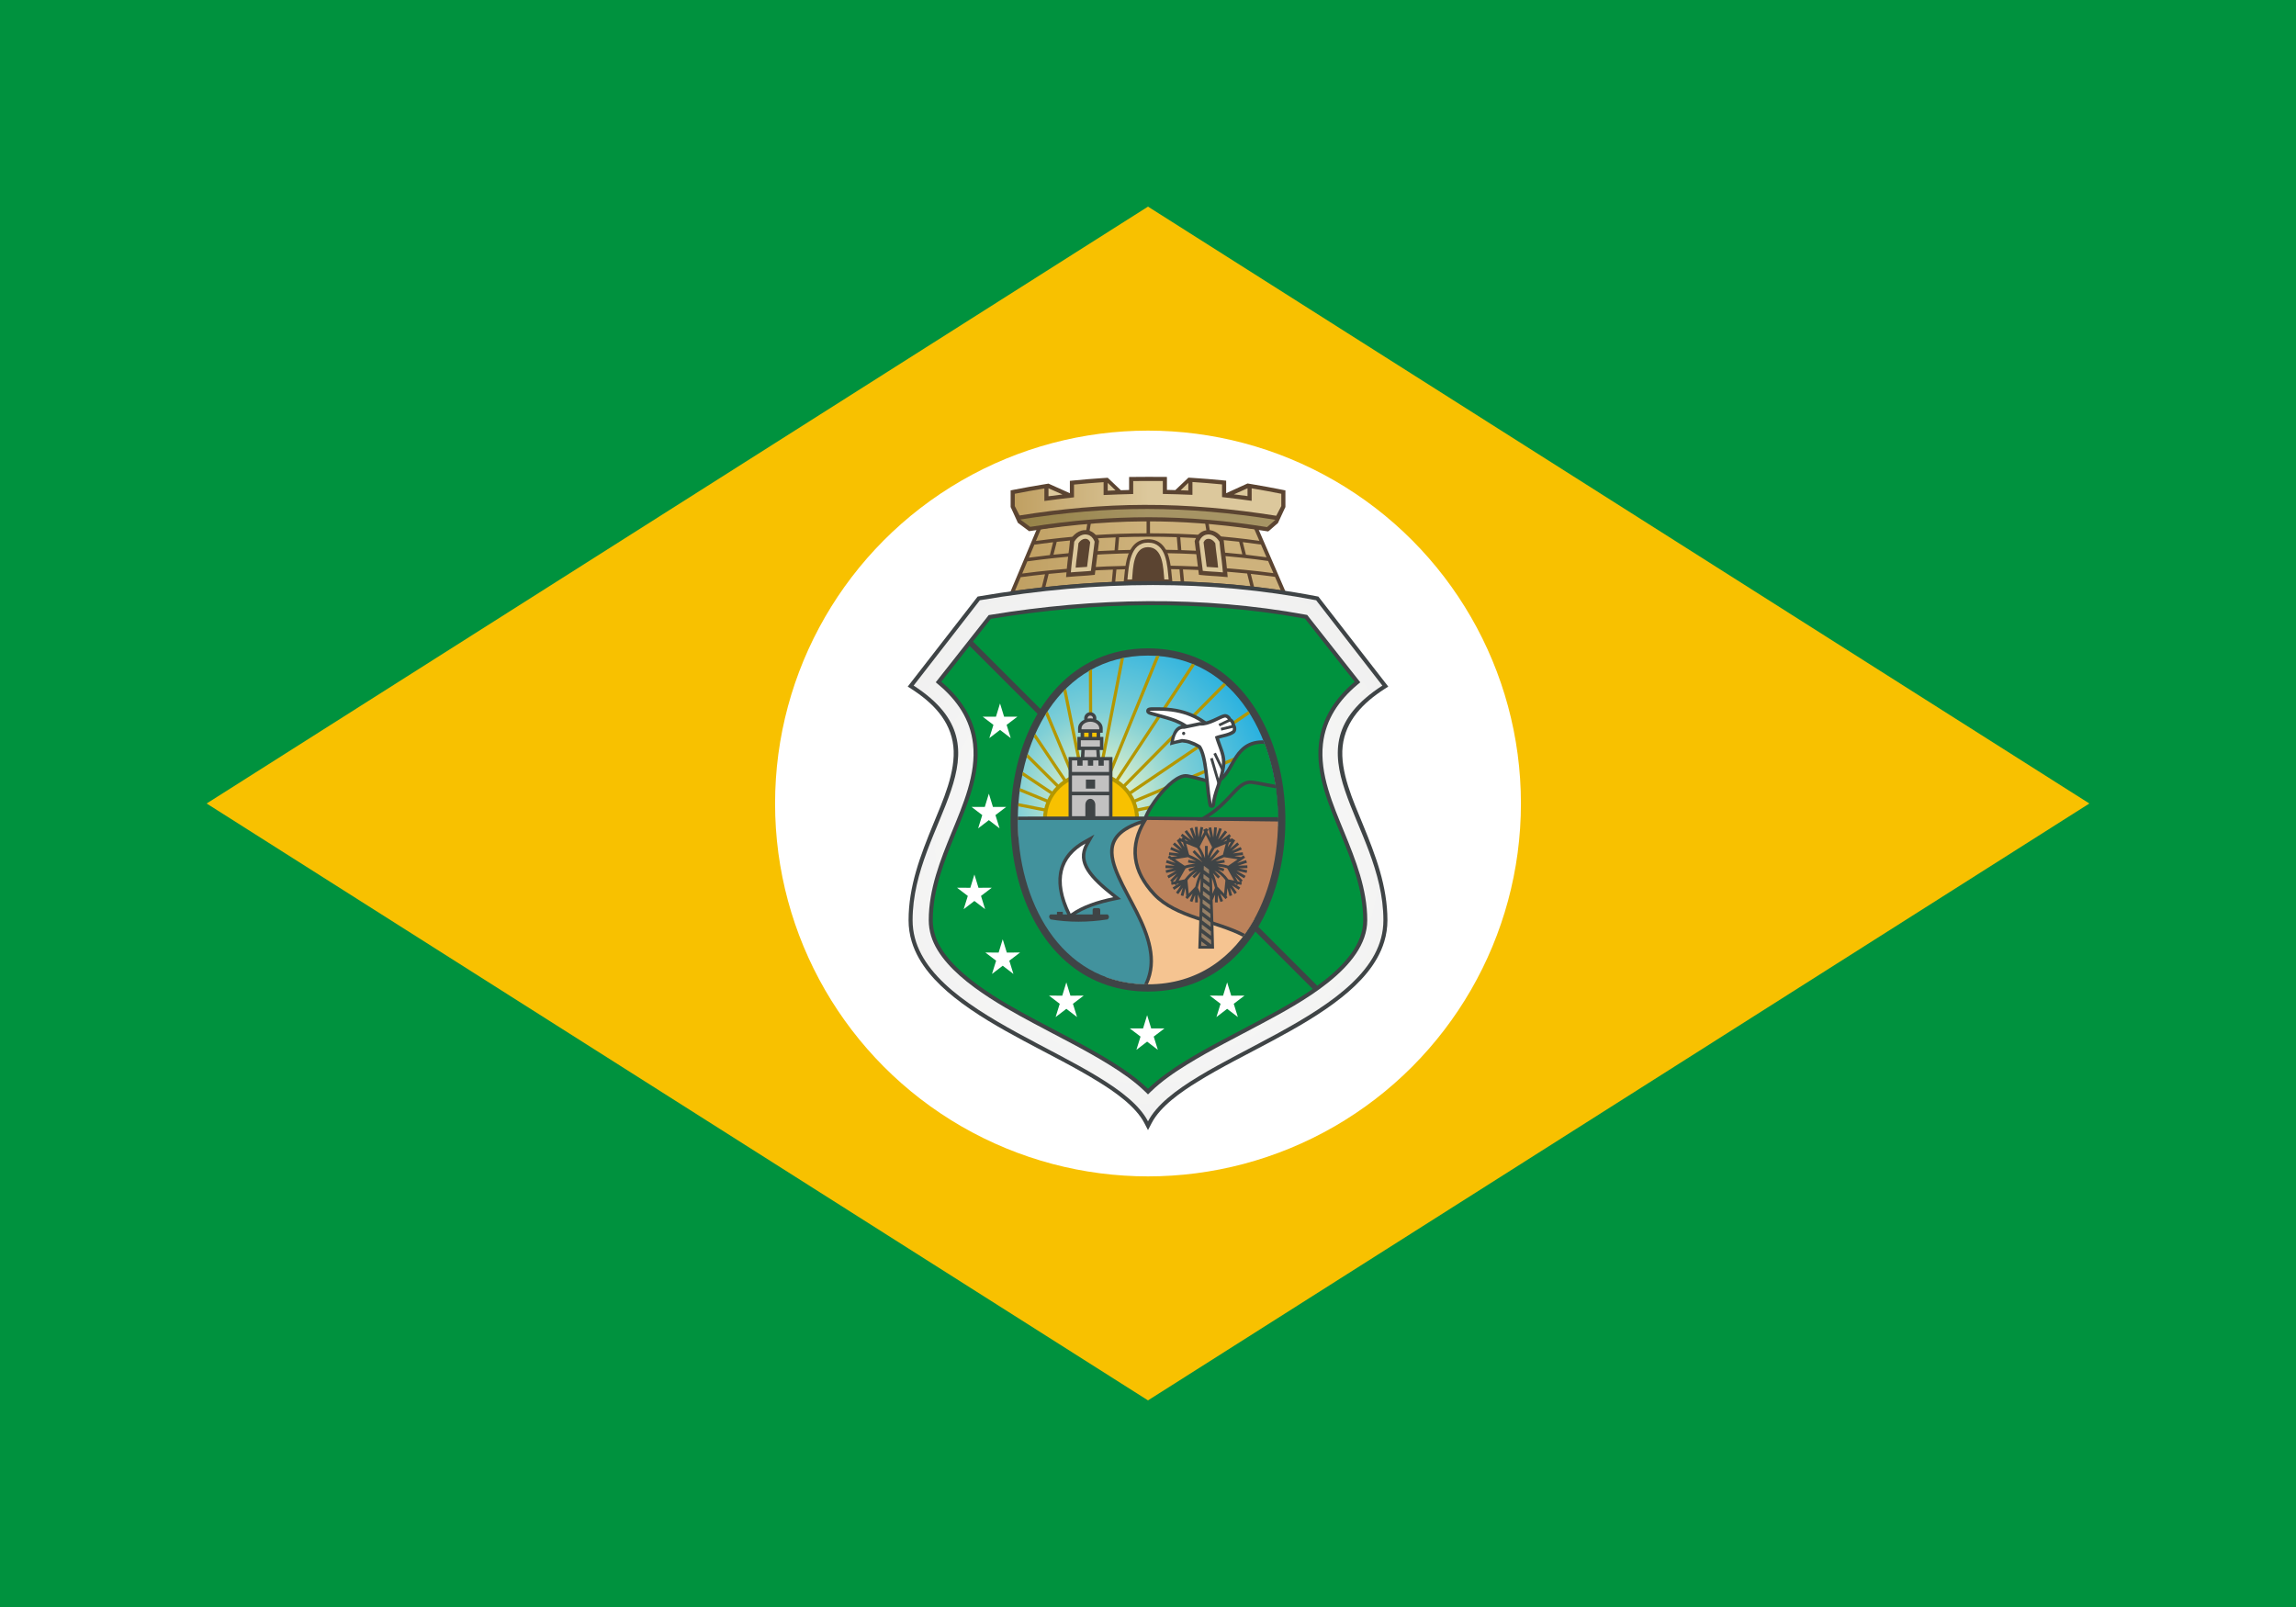 <?xml version="1.0" encoding="UTF-8" standalone="no"?>
<!-- Created with Inkscape (http://www.inkscape.org/) -->
<svg
   xmlns:svg="http://www.w3.org/2000/svg"
   xmlns="http://www.w3.org/2000/svg"
   xmlns:xlink="http://www.w3.org/1999/xlink"
   version="1.0"
   width="200mm"
   height="140mm"
   viewBox="0 0 200 140"
   id="svg2"
   xml:space="preserve"
   style="fill-rule:evenodd">
 <defs
   id="defs4">
  <style
   type="text/css"
   id="style6" />
  <linearGradient
   x1="94.737"
   y1="62.577"
   x2="95.208"
   y2="62.577"
   id="id0"
   gradientUnits="userSpaceOnUse">
   <stop
   id="stop9"
   style="stop-color:#c2c1c1;stop-opacity:1"
   offset="0" />
   <stop
   id="stop11"
   style="stop-color:#c2c1c1;stop-opacity:1"
   offset="1" />
  </linearGradient>
  <linearGradient
   x1="94.206"
   y1="63.207"
   x2="95.757"
   y2="63.207"
   id="id1"
   gradientUnits="userSpaceOnUse">
   <stop
   id="stop14"
   style="stop-color:#c2c1c1;stop-opacity:1"
   offset="0" />
   <stop
   id="stop16"
   style="stop-color:#c2c1c1;stop-opacity:1"
   offset="1" />
  </linearGradient>
  <linearGradient
   x1="88.647"
   y1="78.588"
   x2="102.421"
   y2="78.588"
   id="id2"
   gradientUnits="userSpaceOnUse">
   <stop
   id="stop19"
   style="stop-color:#42929d;stop-opacity:1"
   offset="0" />
   <stop
   id="stop21"
   style="stop-color:#42929d;stop-opacity:1"
   offset="1" />
  </linearGradient>
  <linearGradient
   x1="88.88"
   y1="44.97"
   x2="111.101"
   y2="44.97"
   id="id3"
   gradientUnits="userSpaceOnUse">
   <stop
   id="stop24"
   style="stop-color:#968247;stop-opacity:1"
   offset="0" />
   <stop
   id="stop26"
   style="stop-color:#a69464;stop-opacity:1"
   offset="0.502" />
   <stop
   id="stop28"
   style="stop-color:#a69464;stop-opacity:1"
   offset="1" />
  </linearGradient>
  <linearGradient
   x1="88.412"
   y1="48.357"
   x2="111.566"
   y2="48.357"
   id="id4"
   gradientUnits="userSpaceOnUse">
   <stop
   id="stop31"
   style="stop-color:#c0a062;stop-opacity:1"
   offset="0" />
   <stop
   id="stop33"
   style="stop-color:#ceb27c;stop-opacity:1"
   offset="0.502" />
   <stop
   id="stop35"
   style="stop-color:#ceb27c;stop-opacity:1"
   offset="1" />
  </linearGradient>
  <linearGradient
   x1="88.394"
   y1="43.415"
   x2="111.611"
   y2="43.415"
   id="id5"
   gradientUnits="userSpaceOnUse">
   <stop
   id="stop38"
   style="stop-color:#c0a062;stop-opacity:1"
   offset="0" />
   <stop
   id="stop40"
   style="stop-color:#dcc89c;stop-opacity:1"
   offset="0.502" />
   <stop
   id="stop42"
   style="stop-color:#dcc89c;stop-opacity:1"
   offset="1" />
  </linearGradient>
  <linearGradient
   x1="93.379"
   y1="68.677"
   x2="96.606"
   y2="68.677"
   id="id6"
   gradientUnits="userSpaceOnUse">
   <stop
   id="stop45"
   style="stop-color:#c2c1c1;stop-opacity:1"
   offset="0" />
   <stop
   id="stop47"
   style="stop-color:#c2c1c1;stop-opacity:1"
   offset="1" />
  </linearGradient>
  <linearGradient
   x1="94.148"
   y1="64.77"
   x2="95.815"
   y2="64.77"
   id="id7"
   gradientUnits="userSpaceOnUse">
   <stop
   id="stop50"
   style="stop-color:#c2c1c1;stop-opacity:1"
   offset="0" />
   <stop
   id="stop52"
   style="stop-color:#c2c1c1;stop-opacity:1"
   offset="1" />
  </linearGradient>
  <linearGradient
   x1="94.312"
   y1="66.702"
   x2="95.676"
   y2="66.702"
   id="id8"
   gradientUnits="userSpaceOnUse">
   <stop
   id="stop55"
   style="stop-color:#c2c1c1;stop-opacity:1"
   offset="0" />
   <stop
   id="stop57"
   style="stop-color:#c2c1c1;stop-opacity:1"
   offset="1" />
  </linearGradient>
  <linearGradient
   x1="105.601"
   y1="71.425"
   x2="105.601"
   y2="64.795"
   id="id9"
   gradientUnits="userSpaceOnUse">
   <stop
   id="stop60"
   style="stop-color:#1c643e;stop-opacity:1"
   offset="0" />
   <stop
   id="stop62"
   style="stop-color:#1c643e;stop-opacity:1"
   offset="1" />
  </linearGradient>
  <linearGradient
   x1="108.308"
   y1="71.187"
   x2="108.308"
   y2="68.165"
   id="id10"
   xlink:href="#id9"
   gradientUnits="userSpaceOnUse">
  </linearGradient>
  <linearGradient
   x1="111.327"
   y1="76.4"
   x2="98.325"
   y2="76.4"
   id="id11"
   gradientUnits="userSpaceOnUse">
   <stop
   id="stop66"
   style="stop-color:#bb825b;stop-opacity:1"
   offset="0" />
   <stop
   id="stop68"
   style="stop-color:#bb825b;stop-opacity:1"
   offset="1" />
  </linearGradient>
  <linearGradient
   x1="109.293"
   y1="78.526"
   x2="88.659"
   y2="78.526"
   id="id12"
   gradientUnits="userSpaceOnUse">
   <stop
   id="stop71"
   style="stop-color:#f5c491;stop-opacity:1"
   offset="0" />
   <stop
   id="stop73"
   style="stop-color:#f5c491;stop-opacity:1"
   offset="1" />
  </linearGradient>
  <radialGradient
   cx="100"
   cy="74.106"
   r="40.57"
   fx="100"
   fy="74.106"
   id="id13"
   gradientUnits="userSpaceOnUse">
   <stop
   id="stop76"
   style="stop-color:#ffffff;stop-opacity:1"
   offset="0" />
   <stop
   id="stop78"
   style="stop-color:#e8e8e7;stop-opacity:1"
   offset="1" />
   <stop
   id="stop80"
   style="stop-color:#e8e8e7;stop-opacity:1"
   offset="1" />
  </radialGradient>
  <radialGradient
   cx="100"
   cy="73.117"
   r="36.656"
   fx="100"
   fy="73.117"
   id="id14"
   gradientUnits="userSpaceOnUse">
   <stop
   id="stop83"
   style="stop-color:#00923e;stop-opacity:1"
   offset="0" />
   <stop
   id="stop85"
   style="stop-color:#007038;stop-opacity:1"
   offset="1" />
   <stop
   id="stop87"
   style="stop-color:#007038;stop-opacity:1"
   offset="1" />
  </radialGradient>
  <radialGradient
   cx="95.849"
   cy="69.457"
   r="18.704"
   fx="95.849"
   fy="69.457"
   id="id15"
   gradientUnits="userSpaceOnUse">
   <stop
   id="stop90"
   style="stop-color:#fffcc8;stop-opacity:1"
   offset="0" />
   <stop
   id="stop92"
   style="stop-color:#7fcfd6;stop-opacity:1"
   offset="0.4" />
   <stop
   id="stop94"
   style="stop-color:#00a3e4;stop-opacity:1"
   offset="1" />
   <stop
   id="stop96"
   style="stop-color:#00a3e4;stop-opacity:1"
   offset="1" />
  </radialGradient>
 </defs>
 <g
   id="Camada_x0020_2">
  
  <g
   id="_75302496">
   <rect
   width="200"
   height="140"
   x="0"
   y="0"
   id="_142197840"
   style="fill:#00923e;fill-opacity:1" />
   <polygon
   points="18,70 100,18 182,70 100,122 18,70 "
   id="_141060360"
   style="fill:#f8c100;fill-opacity:1" />
   <circle
   cx="100"
   cy="70"
   r="32.485"
   id="_142191976"
   style="fill:#ffffff" />
   <g
   id="_75301336">
    <path
   d="M 111.582,52.01 C 103.889,50.799 96.089,50.935 88.395,52.064 L 87.766,52.156 L 90.436,45.807 L 90.632,45.775 C 93.715,45.272 96.829,44.928 99.956,44.917 C 103.088,44.906 106.212,45.247 109.298,45.766 L 109.49,45.798 L 112.227,52.112 L 111.582,52.01 L 111.582,52.01 z"
   id="_74873744"
   style="fill:#5b4431" />
    <path
   d="M 109.235,51.111 L 108.954,49.997 L 108.997,50.002 C 109.681,50.075 110.364,50.158 111.046,50.252 L 111.063,50.254 L 111.566,51.416 C 110.79,51.302 110.013,51.2 109.235,51.111 L 109.235,51.111 z M 110.871,49.926 C 109.237,49.706 107.594,49.549 105.948,49.443 L 105.924,49.441 L 105.746,48.372 L 105.784,48.374 C 107.343,48.486 108.899,48.648 110.447,48.87 L 110.463,48.872 L 110.924,49.934 L 110.871,49.926 L 110.871,49.926 z M 110.271,48.543 C 109.699,48.463 109.126,48.392 108.553,48.327 L 108.532,48.325 L 108.256,47.232 L 108.299,47.237 C 108.809,47.298 109.319,47.365 109.827,47.438 L 109.843,47.441 L 110.324,48.55 L 110.271,48.543 L 110.271,48.543 z M 109.651,47.111 C 108.267,46.917 106.877,46.768 105.484,46.662 L 105.46,46.66 L 105.273,45.537 L 105.313,45.542 C 106.628,45.684 107.938,45.871 109.243,46.09 L 109.259,46.093 L 109.704,47.119 L 109.651,47.111 L 109.651,47.111 z M 104.965,45.505 L 105.154,46.637 L 105.116,46.635 C 103.482,46.519 101.843,46.461 100.205,46.459 L 100.175,46.459 L 100.174,45.246 L 100.204,45.246 C 101.787,45.25 103.368,45.343 104.942,45.503 L 104.965,45.505 z M 99.875,45.247 L 99.876,46.46 L 99.846,46.46 C 98.298,46.465 96.75,46.52 95.206,46.622 C 95.098,46.63 94.99,46.637 94.882,46.645 L 94.844,46.648 L 95.033,45.516 L 95.056,45.514 C 96.647,45.353 98.245,45.256 99.845,45.247 L 99.875,45.247 L 99.875,45.247 z M 94.725,45.548 L 94.538,46.67 L 94.514,46.672 C 93.102,46.779 91.692,46.928 90.289,47.121 L 90.237,47.128 L 90.668,46.102 L 90.685,46.099 C 92.013,45.883 93.347,45.696 94.685,45.552 L 94.725,45.548 L 94.725,45.548 z M 90.119,47.446 C 90.642,47.373 91.166,47.306 91.691,47.244 L 91.734,47.239 L 91.451,48.358 L 91.431,48.36 C 90.845,48.425 90.26,48.497 89.677,48.577 L 89.625,48.584 L 90.102,47.449 L 90.119,47.446 z M 89.507,48.902 C 91.069,48.684 92.638,48.52 94.211,48.404 L 94.249,48.401 L 94.071,49.471 L 94.047,49.472 C 92.392,49.583 90.74,49.742 89.096,49.958 L 89.044,49.964 L 89.49,48.904 L 89.507,48.902 z M 88.927,50.282 C 89.612,50.19 90.299,50.107 90.987,50.035 L 91.03,50.03 L 90.742,51.176 C 89.965,51.264 89.188,51.362 88.412,51.468 L 88.91,50.284 L 88.927,50.282 L 88.927,50.282 z M 91.059,51.142 L 91.346,49.998 L 91.367,49.996 C 93.21,49.81 95.061,49.691 96.912,49.626 L 96.946,49.625 L 96.845,50.698 C 94.915,50.782 92.985,50.931 91.059,51.142 z M 97.146,50.686 L 97.248,49.615 L 97.274,49.615 C 97.674,49.602 98.075,49.592 98.476,49.585 C 99.889,49.559 101.303,49.561 102.716,49.598 L 102.743,49.598 L 102.843,50.655 C 100.944,50.598 99.045,50.61 97.146,50.686 L 97.146,50.686 z M 103.144,50.664 L 103.044,49.607 L 103.078,49.608 C 104.927,49.663 106.775,49.777 108.617,49.962 L 108.637,49.965 L 108.918,51.076 C 106.996,50.865 105.071,50.729 103.144,50.664 z M 107.939,47.195 L 108.215,48.29 L 108.172,48.286 C 106.43,48.101 104.68,47.984 102.928,47.927 L 102.902,47.926 L 102.809,46.809 L 102.843,46.81 C 104.538,46.875 106.232,47.001 107.918,47.193 L 107.939,47.195 L 107.939,47.195 z M 102.508,46.798 L 102.601,47.917 L 102.568,47.916 C 100.915,47.869 99.261,47.874 97.608,47.927 L 97.389,47.934 L 97.483,46.806 L 97.51,46.804 C 99.166,46.746 100.825,46.742 102.481,46.797 L 102.508,46.798 L 102.508,46.798 z M 97.182,46.817 L 97.088,47.945 L 97.062,47.946 C 95.308,48.013 93.556,48.135 91.811,48.319 L 91.768,48.323 L 92.051,47.203 L 92.072,47.201 C 93.121,47.084 94.172,46.991 95.225,46.921 C 95.866,46.878 96.507,46.844 97.148,46.818 L 97.182,46.817 L 97.182,46.817 z M 94.579,48.378 C 95.591,48.308 96.604,48.258 97.618,48.225 C 98.36,48.202 99.103,48.188 99.845,48.184 L 99.875,48.184 L 99.876,49.27 L 99.846,49.27 C 99.388,49.272 98.929,49.277 98.47,49.286 C 97.117,49.311 95.765,49.364 94.415,49.448 L 94.377,49.451 L 94.556,48.38 L 94.579,48.378 z M 100.204,48.183 C 101.942,48.181 103.681,48.234 105.415,48.349 L 105.439,48.351 L 105.618,49.422 L 105.58,49.42 C 103.791,49.313 101.998,49.266 100.205,49.269 L 100.175,49.269 L 100.174,48.183 L 100.204,48.183 L 100.204,48.183 z"
   id="_74866616"
   style="fill:url(#id4)" />
    <path
   d="M 99.978,47.546 L 99.978,47.546 C 100.57,47.546 100.897,47.984 101.055,48.464 L 101.803,50.749 C 101.086,50.742 99.065,50.721 98.348,50.733 L 98.903,48.464 C 99.023,47.973 99.386,47.546 99.978,47.546 L 99.978,47.546 z"
   id="_74865688"
   style="fill:#5b4431" />
    <path
   d="M 97.908,50.462 C 97.954,50.027 97.988,49.595 98.063,49.163 C 98.252,48.068 98.715,46.974 100.003,46.974 C 100.441,46.974 100.844,47.1 101.172,47.397 C 101.949,48.1 101.997,49.477 102.098,50.453 L 102.133,50.788 L 101.796,50.783 C 101.67,50.781 101.544,50.779 101.418,50.778 L 101.149,50.776 L 101.123,50.508 C 101.085,50.12 101.066,49.733 101.006,49.346 C 100.915,48.756 100.729,47.968 99.993,47.968 C 99.823,47.968 99.669,48.009 99.534,48.114 C 98.988,48.541 98.967,49.873 98.909,50.513 L 98.885,50.781 L 98.616,50.785 C 98.481,50.787 98.347,50.789 98.212,50.792 L 97.873,50.799 L 97.908,50.462 L 97.908,50.462 z"
   id="_74863040"
   style="fill:#5b4431" />
    <path
   d="M 98.612,50.486 C 98.698,49.519 98.701,47.669 99.993,47.669 C 101.322,47.669 101.325,49.491 101.421,50.479 C 101.547,50.48 101.674,50.482 101.8,50.484 C 101.673,49.252 101.632,47.273 100.003,47.273 C 98.411,47.273 98.333,49.283 98.206,50.493 C 98.341,50.49 98.476,50.488 98.612,50.486 z"
   id="_74861304"
   style="fill:#dcc89c" />
    <path
   d="M 99.688,97.852 C 98.921,96.366 97.069,95.099 95.678,94.24 C 93.591,92.95 91.353,91.851 89.191,90.688 C 87.113,89.57 84.968,88.361 83.122,86.886 C 81.536,85.62 80.031,84.029 79.425,82.05 C 79.238,81.439 79.144,80.809 79.144,80.17 C 79.144,77.197 80.177,74.525 81.285,71.819 C 82.111,69.802 83.29,67.227 83.044,65.01 C 82.793,62.751 81.216,61.199 79.394,60.022 L 79.071,59.814 L 85.161,51.972 L 85.294,51.949 C 95.055,50.285 104.966,50.069 114.713,51.95 L 114.842,51.975 L 120.929,59.814 L 120.606,60.022 C 118.784,61.199 117.207,62.751 116.956,65.01 C 116.71,67.227 117.89,69.802 118.716,71.819 C 119.824,74.526 120.856,77.197 120.856,80.17 C 120.856,80.809 120.762,81.439 120.575,82.05 C 119.969,84.029 118.464,85.62 116.878,86.886 C 115.032,88.361 112.887,89.57 110.809,90.688 C 108.647,91.851 106.409,92.95 104.322,94.24 C 102.931,95.099 101.079,96.366 100.313,97.852 L 100,98.457 L 99.688,97.852 L 99.688,97.852 L 99.688,97.852 z"
   id="_74858176"
   style="fill:#3f4446" />
    <path
   d="M 100,97.692 C 97.071,92.017 79.495,88.682 79.495,80.17 C 79.495,71.658 88.373,65.403 79.585,59.728 L 85.354,52.294 C 95.698,50.531 105.451,50.52 114.646,52.294 L 120.415,59.728 C 111.627,65.403 120.505,71.658 120.505,80.17 C 120.505,88.682 102.929,92.017 100,97.692 L 100,97.692 L 100,97.692 z"
   id="_54285800"
   style="fill:url(#id13)" />
    <path
   d="M 99.754,95.105 C 98.819,94.194 97.712,93.435 96.604,92.75 C 94.477,91.436 92.227,90.33 90.026,89.146 C 87.104,87.575 82.13,84.885 81.106,81.539 C 80.971,81.094 80.901,80.635 80.901,80.17 C 80.901,77.466 81.903,74.945 82.912,72.481 C 83.883,70.11 85.052,67.436 84.761,64.817 C 84.524,62.683 83.381,61.017 81.769,59.659 L 81.51,59.441 L 86.124,53.587 L 86.258,53.565 C 95.369,52.075 104.635,51.882 113.736,53.55 L 113.866,53.574 L 118.49,59.441 L 118.231,59.659 C 116.62,61.017 115.476,62.683 115.239,64.817 C 114.948,67.436 116.117,70.11 117.088,72.481 C 118.097,74.945 119.099,77.466 119.099,80.17 C 119.099,84.316 113.144,87.441 109.974,89.146 C 107.773,90.33 105.524,91.436 103.396,92.75 C 102.288,93.435 101.182,94.194 100.246,95.105 L 100,95.344 L 99.755,95.105 L 99.754,95.105 L 99.754,95.105 z"
   id="_74852008"
   style="fill:#3f4446" />
    <path
   d="M 100,94.854 C 100.969,93.911 102.136,93.117 103.211,92.452 C 105.336,91.139 107.606,90.021 109.807,88.837 C 112.78,87.238 118.747,84.132 118.747,80.17 C 118.747,77.519 117.752,75.029 116.763,72.614 C 115.764,70.175 114.591,67.469 114.889,64.778 C 115.141,62.514 116.361,60.776 118.004,59.391 L 113.672,53.894 C 104.604,52.233 95.395,52.426 86.315,53.91 L 81.996,59.391 C 83.638,60.776 84.859,62.514 85.11,64.778 C 85.409,67.469 84.236,70.175 83.237,72.614 C 82.248,75.029 81.253,77.519 81.253,80.17 C 81.253,80.601 81.316,81.024 81.442,81.436 C 82.429,84.662 87.41,87.341 90.193,88.837 C 92.394,90.021 94.664,91.139 96.789,92.452 C 97.864,93.117 99.031,93.911 100,94.854 L 100,94.854 z"
   id="_54498744"
   style="fill:#00923e;fill-opacity:1" />
    <path
   d="M 93.194,42.968 L 93.194,42.771 C 93.194,42.586 93.194,42.401 93.194,42.216 L 93.194,41.891 L 93.518,41.859 C 94.38,41.774 95.244,41.703 96.109,41.647 L 96.491,41.622 L 97.636,42.708 L 98.353,42.687 C 98.353,42.616 98.353,42.545 98.353,42.474 C 98.353,42.286 98.353,42.098 98.353,41.91 L 98.353,41.555 L 98.708,41.551 C 99.57,41.541 100.432,41.54 101.294,41.547 L 101.65,41.55 L 101.65,41.906 C 101.65,42.093 101.65,42.281 101.65,42.469 C 101.65,42.539 101.65,42.609 101.65,42.679 L 102.378,42.697 L 103.512,41.622 L 103.512,41.61 L 103.893,41.634 C 104.758,41.689 105.623,41.759 106.485,41.844 L 106.809,41.876 L 106.809,42.201 C 106.809,42.385 106.809,42.569 106.809,42.753 L 106.809,42.967 L 108.671,42.119 L 109.089,42.189 C 109.956,42.334 110.82,42.493 111.682,42.666 L 111.97,42.723 L 111.97,43.017 C 111.97,43.196 111.97,43.374 111.97,43.553 C 111.97,43.731 111.97,43.909 111.97,44.087 L 111.97,44.176 L 111.929,44.254 L 111.318,45.569 L 110.587,46.206 L 110.465,46.299 L 110.314,46.275 C 107.229,45.78 104.126,45.48 101.002,45.428 C 97.238,45.366 93.511,45.668 89.794,46.253 L 89.644,46.276 L 89.523,46.185 L 88.664,45.546 L 88.074,44.25 L 88.035,44.173 L 88.035,44.087 C 88.035,43.909 88.035,43.731 88.035,43.553 C 88.035,43.374 88.035,43.196 88.035,43.017 L 88.035,42.722 L 88.325,42.665 C 89.186,42.497 90.05,42.341 90.915,42.2 L 91.332,42.132 L 93.194,42.968 L 93.194,42.968 z"
   id="_54530024"
   style="fill:#5b4431" />
    <path
   d="M 90.973,43.646 C 91.832,43.526 92.691,43.419 93.553,43.326 C 93.553,43.141 93.553,42.956 93.553,42.771 C 93.553,42.586 93.553,42.401 93.553,42.216 C 94.412,42.131 95.271,42.06 96.132,42.005 C 96.132,42.192 96.132,42.379 96.132,42.566 C 96.132,42.753 96.132,42.94 96.132,43.127 C 96.991,43.086 97.85,43.057 98.712,43.037 C 98.712,42.849 98.712,42.662 98.712,42.474 C 98.712,42.286 98.712,42.098 98.712,41.91 C 99.571,41.9 100.43,41.899 101.291,41.906 C 101.291,42.094 101.291,42.281 101.291,42.469 C 101.291,42.656 101.291,42.844 101.291,43.031 C 102.15,43.047 103.009,43.073 103.871,43.111 C 103.871,42.924 103.871,42.738 103.871,42.552 C 103.871,42.365 103.871,42.179 103.871,41.992 C 104.73,42.047 105.589,42.116 106.45,42.201 C 106.45,42.385 106.45,42.569 106.45,42.753 C 106.45,42.938 106.45,43.121 106.45,43.305 C 107.309,43.4 108.168,43.508 109.03,43.632 C 109.03,43.45 109.03,43.269 109.03,43.087 C 109.03,42.906 109.03,42.725 109.03,42.543 C 109.888,42.687 110.75,42.845 111.611,43.017 C 111.611,43.196 111.611,43.374 111.611,43.553 C 111.611,43.731 111.611,43.909 111.611,44.087 C 111.464,44.369 111.317,44.65 111.172,44.931 L 111.157,44.929 C 107.344,44.324 103.523,43.972 99.661,43.984 C 96.02,43.994 92.416,44.329 88.823,44.905 L 88.816,44.912 C 88.674,44.637 88.534,44.362 88.394,44.087 C 88.394,43.909 88.394,43.731 88.394,43.553 C 88.394,43.374 88.394,43.196 88.394,43.017 C 89.253,42.849 90.112,42.694 90.973,42.554 C 90.973,42.736 90.973,42.918 90.973,43.1 C 90.973,43.282 90.973,43.464 90.973,43.646 L 90.973,43.646 z"
   id="_74850912"
   style="fill:url(#id5)" />
    <polygon
   points="87.111,61.284 86.755,62.44 85.6,62.438 86.536,63.15 86.177,64.305 87.111,63.589 88.044,64.305 87.685,63.15 88.621,62.438 87.466,62.44 87.111,61.284 "
   id="_74849776"
   style="fill:#ffffff" />
    <polygon
   points="86.138,69.143 85.783,70.3 84.627,70.297 85.563,71.01 85.204,72.165 86.138,71.449 87.071,72.165 86.712,71.01 87.648,70.297 86.493,70.3 86.138,69.143 "
   id="_74848672"
   style="fill:#ffffff" />
    <polygon
   points="84.878,76.186 84.523,77.342 83.367,77.34 84.304,78.052 83.944,79.207 84.878,78.491 85.812,79.207 85.453,78.052 86.389,77.34 85.233,77.342 84.878,76.186 "
   id="_74847568"
   style="fill:#ffffff" />
    <polygon
   points="99.924,88.44 99.569,89.597 98.413,89.594 99.35,90.307 98.99,91.462 99.924,90.746 100.858,91.462 100.498,90.307 101.435,89.594 100.279,89.597 99.924,88.44 "
   id="_74846464"
   style="fill:#ffffff" />
    <polygon
   points="106.894,85.583 106.54,86.74 105.384,86.737 106.32,87.449 105.961,88.605 106.894,87.888 107.828,88.605 107.469,87.449 108.405,86.737 107.249,86.74 106.894,85.583 "
   id="_74845224"
   style="fill:#ffffff" />
    <polygon
   points="92.887,85.583 93.242,86.74 94.398,86.737 93.461,87.449 93.82,88.605 92.887,87.888 91.953,88.605 92.312,87.449 91.376,86.737 92.532,86.74 92.887,85.583 "
   id="_74844432"
   style="fill:#ffffff" />
    <polygon
   points="87.345,81.829 87.7,82.985 88.855,82.983 87.919,83.695 88.278,84.85 87.345,84.134 86.411,84.85 86.77,83.695 85.834,82.983 86.99,82.985 87.345,81.829 "
   id="_74843344"
   style="fill:#ffffff" />
    <polygon
   points="114.387,86.196 84.26,56.069 84.575,55.708 114.765,85.897 114.387,86.196 "
   id="_74842336"
   style="fill:#3f4446" />
    <path
   d="M 99.998,56.484 C 102.425,56.484 104.68,57.194 106.601,58.684 C 115.531,65.615 113.305,86.383 99.998,86.383 C 97.519,86.383 95.217,85.651 93.27,84.106 C 84.453,77.108 86.811,56.484 99.998,56.484 L 99.998,56.484 z"
   id="_74841536"
   style="fill:#3f4446" />
    <path
   d="M 99.998,57.114 L 99.998,57.114 C 115.063,57.114 115.162,85.753 99.998,85.753 L 99.998,85.753 C 84.835,85.753 84.934,57.114 99.998,57.114 z"
   id="_74840568"
   style="fill:#3f4446" />
    <path
   d="M 111.321,71.985 L 88.667,71.985 C 88.48,64.646 92.268,57.114 99.994,57.114 L 99.994,57.114 C 107.719,57.114 111.507,64.646 111.321,71.985 L 111.321,71.985 L 111.321,71.985 z"
   id="_53316456"
   style="fill:url(#id15)" />
    <g
   id="g127">
     <path
   d="M 88.662,71.221 L 95.036,71.221 L 95.036,71.495 L 88.658,71.495 L 88.658,71.434 L 88.66,71.434 C 88.66,71.363 88.662,71.292 88.662,71.221 z"
   id="_53817216"
   style="fill:#b49700" />
     <path
   d="M 88.716,69.968 L 95.067,71.228 L 95.013,71.497 L 88.698,70.244 C 88.703,70.152 88.71,70.06 88.716,69.968 L 88.716,69.968 z"
   id="_53755240"
   style="fill:#b49700" />
     <path
   d="M 88.856,68.664 L 95.095,71.241 L 94.991,71.494 L 88.819,68.945 C 88.831,68.851 88.843,68.757 88.856,68.664 L 88.856,68.664 z"
   id="_54509048"
   style="fill:#b49700" />
     <path
   d="M 89.108,67.254 L 95.121,71.259 L 94.969,71.487 L 89.047,67.543 C 89.067,67.447 89.087,67.35 89.108,67.254 z"
   id="_54280856"
   style="fill:#b49700" />
     <path
   d="M 89.524,65.686 L 95.142,71.282 L 94.949,71.476 L 89.434,65.983 C 89.463,65.883 89.493,65.784 89.524,65.686 z"
   id="_54279968"
   style="fill:#b49700" />
     <path
   d="M 90.194,63.916 L 95.159,71.309 L 94.931,71.462 L 90.064,64.215 C 90.106,64.115 90.149,64.015 90.194,63.916 L 90.194,63.916 z"
   id="_54279080"
   style="fill:#b49700" />
     <path
   d="M 91.255,61.963 L 95.17,71.338 L 94.917,71.444 L 91.075,62.245 C 91.134,62.15 91.194,62.056 91.255,61.963 L 91.255,61.963 z"
   id="_54278192"
   style="fill:#b49700" />
     <path
   d="M 92.869,59.978 L 95.175,71.369 L 94.906,71.423 L 92.637,60.213 C 92.713,60.134 92.79,60.055 92.869,59.978 L 92.869,59.978 z"
   id="_54277304"
   style="fill:#b49700" />
     <path
   d="M 95.123,58.304 L 95.174,71.4 L 94.9,71.401 L 94.85,58.458 C 94.94,58.405 95.031,58.354 95.123,58.304 L 95.123,58.304 z"
   id="_54276416"
   style="fill:#b49700" />
     <path
   d="M 97.912,57.31 L 95.167,71.431 L 94.898,71.379 L 97.621,57.37 C 97.717,57.349 97.814,57.329 97.912,57.31 z"
   id="_54275528"
   style="fill:#b49700" />
     <path
   d="M 100.997,57.158 L 95.154,71.459 L 94.9,71.356 L 100.71,57.137 C 100.806,57.143 100.902,57.15 100.997,57.158 L 100.997,57.158 z"
   id="_54274640"
   style="fill:#b49700" />
     <path
   d="M 104.09,57.928 L 95.135,71.485 L 94.906,71.334 L 103.832,57.821 C 103.919,57.856 104.005,57.892 104.09,57.928 L 104.09,57.928 z"
   id="_54273752"
   style="fill:#b49700" />
     <path
   d="M 106.802,59.681 L 95.113,71.506 L 94.918,71.314 L 106.596,59.5 C 106.665,59.559 106.734,59.62 106.802,59.681 L 106.802,59.681 z"
   id="_54272864"
   style="fill:#b49700" />
     <path
   d="M 108.874,62.185 L 95.086,71.523 L 94.932,71.296 L 108.726,61.953 C 108.776,62.03 108.826,62.107 108.874,62.185 L 108.874,62.185 z"
   id="_54271976"
   style="fill:#b49700" />
     <path
   d="M 110.271,65.112 L 95.057,71.534 L 94.95,71.282 L 110.177,64.854 C 110.209,64.939 110.24,65.025 110.271,65.112 L 110.271,65.112 z"
   id="_54271304"
   style="fill:#b49700" />
     <path
   d="M 111.066,68.228 L 95.026,71.54 L 94.971,71.271 L 111.019,67.958 C 111.036,68.048 111.051,68.138 111.066,68.228 L 111.066,68.228 z"
   id="_54270632"
   style="fill:#b49700" />
     <path
   d="M 111.329,71.413 L 94.995,71.539 L 94.993,71.264 L 111.326,71.138 C 111.328,71.23 111.329,71.321 111.329,71.413 z"
   id="_54269560"
   style="fill:#b49700" />
     <path
   d="M 95.037,67.237 C 97.347,67.237 99.221,69.105 99.221,71.408 L 90.853,71.408 C 90.853,69.105 92.726,67.237 95.037,67.237 z"
   id="_54268888"
   style="fill:#b49700" />
     <path
   d="M 95.037,67.596 C 97.157,67.596 98.877,69.262 98.877,71.315 L 91.196,71.315 C 91.196,69.262 92.916,67.596 95.037,67.596 z"
   id="_54268216"
   style="fill:#f8c100;fill-opacity:1" />
    </g>
    <path
   d="M 100.57,75.732 C 100.205,74.895 102.46,73.307 102.811,72.624 C 103.493,71.3 99.064,71.582 99.186,71.49 L 88.739,71.433 C 88.772,71.434 88.739,71.46 88.659,71.502 C 88.66,72.048 88.685,72.593 88.73,73.135 C 91.353,73.221 94.734,73.063 94.817,73.568 C 94.84,73.705 95.384,73.422 95.253,73.569 C 94.052,74.918 95.54,77.248 97.059,78.442 C 101.78,82.155 100.054,84.242 96.231,85.081 C 97.359,85.513 98.612,85.753 99.994,85.753 L 99.994,85.753 C 104.354,85.753 107.449,83.383 109.293,80.009 C 106.465,78.873 101.681,78.279 100.57,75.732 L 100.57,75.732 z"
   id="_54265400"
   style="fill:url(#id12)" />
    <path
   d="M 88.664,71.139 C 92.272,71.14 95.879,71.134 99.487,71.134 L 101.436,71.134 L 99.576,71.718 C 98.603,72.024 97.361,72.564 97.069,73.653 C 96.849,74.476 97.199,75.459 97.526,76.209 C 98.005,77.305 98.626,78.356 99.16,79.429 C 100.137,81.389 100.981,83.636 99.989,85.753 C 92.306,85.75 88.546,78.394 88.664,71.139 L 88.664,71.139 z"
   id="_54264712"
   style="fill:#3f4446" />
    <path
   d="M 99.487,71.433 C 91.94,73.803 102.421,80.271 99.661,85.743 C 92.304,85.535 88.647,78.486 88.658,71.434 C 91.847,71.433 96.101,71.433 99.487,71.433 L 99.487,71.433 z"
   id="_54263624"
   style="fill:url(#id2)" />
    <path
   d="M 105.724,67.953 C 107.326,67.782 107.099,64.528 109.951,64.497 C 109.981,64.497 110.01,64.498 110.04,64.499 C 110.927,66.717 111.356,69.225 111.325,71.724 L 99.873,71.724 L 99.457,71.724 L 99.589,71.33 C 99.825,70.624 100.366,69.827 100.829,69.249 C 101.2,68.785 101.634,68.316 102.106,67.954 C 102.464,67.68 102.968,67.374 103.438,67.45 C 103.762,67.502 104.089,67.59 104.406,67.675 C 104.686,67.75 105.457,67.981 105.724,67.953 L 105.724,67.953 z"
   id="_53255832"
   style="fill:#3f4446" />
    <path
   d="M 105.756,68.25 C 105.318,68.297 104.149,67.868 103.391,67.745 C 102.354,67.577 100.315,70.101 99.873,71.425 L 111.329,71.425 C 111.324,69.143 110.934,66.862 110.162,64.813 C 110.094,64.801 110.024,64.795 109.954,64.796 C 107.277,64.825 107.605,68.053 105.756,68.25 L 105.756,68.25 z"
   id="_53255792"
   style="fill:#00923e;fill-opacity:1" />
    <path
   d="M 92.993,79.73 C 91.752,77.198 91.756,74.722 94.404,73.227 L 95.332,72.704 L 94.812,73.633 C 94.618,73.981 94.507,74.357 94.547,74.758 C 94.671,75.977 96.267,77.223 97.157,77.928 L 97.659,78.325 L 97.032,78.455 C 95.8,78.711 94.47,79.102 93.435,79.841 L 93.148,80.046 L 92.993,79.73 L 92.993,79.73 z"
   id="_53255568"
   style="fill:#3f4446" />
    <path
   d="M 93.261,79.598 C 91.829,76.675 92.454,74.671 94.552,73.487 C 93.597,75.197 94.96,76.568 96.972,78.162 C 95.55,78.457 94.261,78.883 93.261,79.598 L 93.261,79.598 z"
   id="_53254464"
   style="fill:#ffffff" />
    <path
   d="M 96.488,79.662 L 95.836,79.662 C 95.839,79.65 95.84,79.637 95.84,79.624 L 95.84,79.265 C 95.84,79.182 95.772,79.114 95.689,79.114 L 95.329,79.114 C 95.246,79.114 95.177,79.182 95.177,79.265 L 95.177,79.624 C 95.177,79.637 95.179,79.65 95.182,79.662 L 92.579,79.662 L 92.579,79.435 L 92.071,79.435 L 92.071,79.662 L 91.501,79.662 C 91.353,79.778 91.353,79.923 91.501,80.096 C 93.103,80.364 94.766,80.364 96.488,80.096 C 96.636,79.951 96.636,79.806 96.488,79.662 L 96.488,79.662 z"
   id="_53253392"
   style="fill:#3f4446" />
    <path
   d="M 108.264,81.609 C 105.791,80.328 102.367,80.054 100.454,78.029 C 98.512,75.973 98.153,73.675 99.673,71.273 L 99.763,71.132 L 111.326,71.269 C 111.363,75.054 110.344,78.852 108.264,81.609 z"
   id="_53251864"
   style="fill:#3f4446" />
    <path
   d="M 99.925,71.433 C 98.888,73.073 98.325,75.34 100.671,77.824 C 102.531,79.793 105.94,80.054 108.444,81.366 C 110.35,78.705 111.309,75.143 111.327,71.568 L 99.925,71.433 z"
   id="_53250808"
   style="fill:url(#id11)" />
    <path
   d="M 111.328,71.486 L 105.291,71.486 L 104.251,71.486 L 105.132,70.934 C 105.92,70.439 106.508,69.852 107.135,69.177 C 107.542,68.739 108.063,68.13 108.677,68.013 C 108.805,67.988 108.934,67.984 109.064,67.999 C 109.403,68.04 109.743,68.107 110.077,68.174 C 110.367,68.231 110.657,68.291 110.948,68.339 C 110.99,68.346 111.037,68.354 111.086,68.362 C 111.247,69.389 111.329,70.437 111.328,71.486 L 111.328,71.486 z"
   id="_53249440"
   style="fill:#3f4446" />
    <path
   d="M 111.133,68.669 C 110.549,68.593 109.656,68.371 109.029,68.296 C 107.927,68.165 107.322,69.913 105.291,71.187 L 111.325,71.187 C 111.313,70.343 111.25,69.5 111.133,68.669 z"
   id="_53248296"
   style="fill:#00923e;fill-opacity:1" />
    <polygon
   points="94.222,63.689 95.74,63.689 95.74,64.493 94.222,64.493 94.222,63.689 "
   id="_53247640"
   style="fill:#f8c300" />
    <path
   d="M 94.972,62.047 C 95.266,62.047 95.504,62.284 95.504,62.577 C 95.504,62.87 95.266,63.107 94.972,63.107 C 94.679,63.107 94.441,62.87 94.441,62.577 C 94.441,62.284 94.679,62.047 94.972,62.047 z"
   id="_53246648"
   style="fill:#3f4446" />
    <path
   d="M 94.972,62.342 C 95.102,62.342 95.208,62.447 95.208,62.577 C 95.208,62.706 95.102,62.812 94.972,62.812 C 94.843,62.812 94.737,62.706 94.737,62.577 C 94.737,62.447 94.843,62.342 94.972,62.342 z"
   id="_53245416"
   style="fill:url(#id0)" />
    <polygon
   points="93.997,68.61 94.227,64.794 95.757,64.794 95.992,68.61 93.997,68.61 "
   id="_54509480"
   style="fill:#3f4446" />
    <polygon
   points="94.312,68.315 94.507,65.089 95.478,65.089 95.676,68.315 94.312,68.315 "
   id="_54509440"
   style="fill:url(#id8)" />
    <polygon
   points="93.852,64.197 96.111,64.197 96.111,65.342 93.852,65.342 93.852,64.197 "
   id="_54509216"
   style="fill:#3f4446" />
    <polygon
   points="94.148,64.493 95.815,64.493 95.815,65.046 94.148,65.046 94.148,64.493 "
   id="_54509024"
   style="fill:url(#id7)" />
    <polygon
   points="94.005,65.951 96.903,65.951 96.903,71.402 93.082,71.402 93.082,65.951 94.005,65.951 "
   id="_54508336"
   style="fill:#3f4446" />
    <polygon
   points="93.84,66.707 94.301,66.707 94.301,66.247 94.762,66.247 94.762,66.707 95.223,66.707 95.223,66.247 95.684,66.247 95.684,66.707 96.145,66.707 96.145,66.247 96.606,66.247 96.606,66.707 96.606,71.106 93.379,71.106 93.379,66.707 93.379,66.247 93.84,66.247 93.84,66.707 "
   id="_54507336"
   style="fill:url(#id6)" />
    <path
   d="M 94.977,69.591 C 95.227,69.591 95.41,69.839 95.41,70.113 C 95.41,70.416 95.41,70.878 95.41,71.181 L 94.543,71.181 L 94.543,70.113 C 94.543,69.839 94.726,69.591 94.977,69.591 z"
   id="_54506448"
   style="fill:#3f4446" />
    <polygon
   points="95.393,68.702 94.592,68.702 94.592,67.917 95.393,67.917 95.393,68.702 "
   id="_54505792"
   style="fill:#3f4446" />
    <polygon
   points="93.225,67.251 96.762,67.251 96.762,67.56 93.225,67.56 93.225,67.251 "
   id="_54505120"
   style="fill:#3f4446" />
    <polygon
   points="93.225,68.974 96.762,68.974 96.762,69.283 93.225,69.283 93.225,68.974 "
   id="_54504032"
   style="fill:#3f4446" />
    <polygon
   points="95.136,63.599 95.136,64.419 94.827,64.419 94.827,63.599 95.136,63.599 "
   id="_54503360"
   style="fill:#3f4446" />
    <path
   d="M 94.981,62.58 C 95.486,62.58 96.053,62.903 96.053,63.459 L 96.053,63.833 L 93.909,63.833 L 93.909,63.459 C 93.909,62.903 94.476,62.58 94.981,62.58 L 94.981,62.58 z"
   id="_53194392"
   style="fill:#3f4446" />
    <path
   d="M 94.981,62.876 L 94.981,62.876 C 95.408,62.876 95.757,63.138 95.757,63.459 L 95.757,63.537 L 94.206,63.537 L 94.206,63.459 C 94.206,63.138 94.555,62.876 94.981,62.876 z"
   id="_53194352"
   style="fill:url(#id1)" />
    <polygon
   points="94.438,63.592 94.438,64.419 94.13,64.419 94.13,63.592 94.438,63.592 "
   id="_53194296"
   style="fill:#3f4446" />
    <polygon
   points="95.833,63.599 95.833,64.419 95.525,64.419 95.525,63.599 95.833,63.599 "
   id="_53921888"
   style="fill:#3f4446" />
    <g
   id="g178">
     <path
   d="M 100.565,61.617 C 101.581,61.598 102.584,61.692 103.545,62.044 C 104.368,62.345 105.088,62.81 105.723,63.413 L 106.188,63.855 L 103.999,64.103 L 103.896,63.987 C 102.95,62.923 101.749,62.737 100.456,62.36 C 100.232,62.294 99.799,62.233 99.845,61.899 C 99.891,61.564 100.33,61.622 100.565,61.617 L 100.565,61.617 z"
   id="_52924384"
   style="fill:#3f4446" />
     <path
   d="M 100.571,61.916 C 101.555,61.897 102.518,61.987 103.442,62.325 C 104.16,62.587 104.855,63.001 105.517,63.63 L 104.12,63.788 L 104.12,63.788 C 103.108,62.651 101.843,62.453 100.54,62.073 C 99.994,61.913 100.015,61.927 100.571,61.916 z"
   id="_53921864"
   style="fill:#ffffff" />
     <path
   d="M 107.235,62.577 C 107.423,62.686 107.565,62.911 107.579,63.122 C 107.74,63.355 107.746,63.742 107.487,63.91 C 107.064,64.184 106.622,64.213 106.191,64.35 C 106.407,65.035 106.766,65.703 106.743,66.438 C 106.739,66.58 106.726,66.722 106.706,66.864 C 106.564,67.886 106.063,68.787 105.887,69.779 C 105.852,69.975 105.889,70.369 105.562,70.38 C 105.23,70.392 105.244,70.001 105.209,69.805 C 105.086,69.109 105.034,68.382 104.957,67.678 C 104.885,67.023 104.747,65.752 104.38,65.172 C 104.137,65.022 103.876,64.903 103.606,64.808 L 103.599,64.806 L 103.593,64.803 C 103.416,64.731 103.175,64.7 102.978,64.682 C 102.787,64.73 102.559,64.756 102.37,64.808 L 101.916,64.933 L 101.996,64.469 C 102.033,64.251 102.113,64.035 102.202,63.832 C 102.378,63.433 102.691,63.16 103.141,63.193 L 104.513,62.908 L 104.554,62.91 C 104.796,62.927 105.055,62.862 105.281,62.784 C 105.534,62.697 105.775,62.582 106.016,62.467 C 106.2,62.38 106.437,62.257 106.635,62.219 C 106.878,62.172 107.138,62.352 107.235,62.577 L 107.235,62.577 z"
   id="_54532464"
   style="fill:#3f4446" />
     <path
   d="M 104.534,63.209 C 105.349,63.266 106.304,62.588 106.693,62.512 C 106.824,62.487 107.06,62.708 106.945,62.82 C 106.87,62.892 106.428,63.057 106.303,63.123 C 106.22,63.167 106.925,62.796 107.018,62.81 C 107.215,62.84 107.338,63.166 107.25,63.234 C 107.25,63.234 106.622,63.405 106.432,63.492 C 106.258,63.572 106.956,63.248 107.25,63.234 C 107.356,63.229 107.474,63.562 107.325,63.659 C 106.883,63.947 106.297,63.959 105.83,64.167 C 106.007,64.88 106.468,65.693 106.445,66.429 C 106.409,67.578 105.784,68.652 105.593,69.727 C 105.518,70.147 105.59,70.24 105.504,69.753 C 105.256,68.352 105.242,65.875 104.594,64.953 C 104.329,64.783 104.033,64.641 103.706,64.526 C 103.533,64.456 103.282,64.407 102.953,64.38 C 102.775,64.429 102.439,64.5 102.261,64.55 C 102.319,64.216 102.531,63.417 103.157,63.496 L 104.534,63.209 L 104.534,63.209 z"
   id="_54532440"
   style="fill:#ffffff" />
     <path
   d="M 103.096,64.038 C 103.172,64.044 103.238,63.984 103.244,63.904 C 103.249,63.824 103.192,63.755 103.116,63.749 C 103.04,63.743 102.975,63.803 102.969,63.883 C 102.963,63.963 103.02,64.032 103.096,64.038 z"
   id="_53227088"
   style="fill:#3f4446" />
     <polygon
   points="105.643,66.022 106.251,68.111 106.065,68.309 105.413,66.088 105.643,66.022 "
   id="_53915576"
   style="fill:#3f4446" />
     <polygon
   points="105.914,65.573 106.544,66.897 106.424,67.18 105.698,65.676 105.914,65.573 "
   id="_53915552"
   style="fill:#3f4446" />
     <polygon
   points="107.242,62.805 106.246,63.282 106.144,63.066 107.001,62.661 107.242,62.805 "
   id="_53755392"
   style="fill:#3f4446" />
     <polygon
   points="107.459,63.391 106.384,63.647 106.33,63.413 107.351,63.165 107.459,63.391 "
   id="_53646872"
   style="fill:#3f4446" />
    </g>
    <g
   id="g189">
     <path
   d="M 104.128,77.208 C 104.245,76.738 104.364,76.355 104.588,75.963 L 104.035,76.516 L 103.866,76.347 L 104.307,75.906 C 103.984,76.098 103.706,76.348 103.459,76.658 L 103.446,76.722 L 103.447,76.801 L 103.55,77.852 L 104.069,77.305 L 104.108,77.263 L 104.127,77.211 L 104.128,77.208 L 104.128,77.208 z M 105.571,76.462 C 105.583,76.927 105.597,77.392 105.612,77.858 L 105.829,77.355 L 105.829,77.325 L 105.819,77.308 C 105.737,77.003 105.67,76.727 105.571,76.462 L 105.571,76.462 z M 105.631,78.42 C 105.674,79.746 105.721,81.073 105.748,82.399 L 105.753,82.643 L 104.382,82.643 L 104.526,78.366 L 104.337,77.928 L 104.346,78.615 L 104.107,78.618 L 104.099,77.964 L 103.866,78.581 L 103.642,78.497 L 103.889,77.843 L 103.427,78.33 L 103.254,78.165 L 103.332,78.082 L 103.263,77.376 L 103.081,78.063 L 102.85,78.002 L 103.027,77.333 L 102.636,77.895 L 102.44,77.759 L 102.875,77.132 L 102.274,77.519 L 102.144,77.318 L 102.709,76.955 L 102.519,76.995 L 102.45,77.117 L 102.31,77.038 L 102.055,77.091 L 102.006,76.857 L 102.075,76.843 L 101.931,76.705 L 102.511,76.099 L 101.801,76.514 L 101.68,76.307 L 102.459,75.852 L 101.588,76.048 L 101.536,75.815 L 102.254,75.653 L 101.519,75.627 L 101.527,75.388 L 102.347,75.417 L 101.56,75.159 L 101.634,74.932 L 102.415,75.187 L 102.003,74.909 L 101.94,74.918 L 101.931,74.86 L 101.722,74.718 L 101.856,74.52 L 102.059,74.657 L 102.581,74.575 L 101.823,74.491 L 101.849,74.254 L 102.709,74.348 L 101.933,74.01 L 102.028,73.791 L 102.81,74.131 L 102.165,73.573 L 102.322,73.392 L 102.963,73.947 L 102.506,73.212 L 102.68,73.103 L 102.726,72.99 L 102.971,73.091 L 102.945,72.993 L 103.046,72.966 L 102.85,72.82 L 102.992,72.628 L 103.739,73.181 L 103.186,72.461 L 103.376,72.315 L 103.979,73.101 L 103.647,72.181 L 103.873,72.1 L 104.151,72.875 L 104.079,72.055 L 104.317,72.034 L 104.397,72.938 L 104.575,72.04 L 104.809,72.086 L 104.633,72.977 L 104.897,72.465 L 104.81,72.297 L 105.023,72.187 L 105.032,72.204 L 105.058,72.153 L 105.27,72.263 L 105.166,72.465 L 105.447,73.011 L 105.271,72.12 L 105.506,72.074 L 105.683,72.972 L 105.763,72.069 L 106.001,72.09 L 105.929,72.909 L 106.208,72.134 L 106.433,72.215 L 106.102,73.135 L 106.705,72.349 L 106.895,72.495 L 106.342,73.216 L 107.088,72.662 L 107.231,72.855 L 107.075,72.97 L 107.159,72.993 L 107.126,73.118 L 107.355,73.024 L 107.386,73.101 L 107.395,73.085 L 107.599,73.212 L 107.141,73.947 L 107.782,73.392 L 107.939,73.573 L 107.294,74.131 L 108.076,73.791 L 108.172,74.01 L 107.395,74.348 L 108.255,74.254 L 108.282,74.491 L 107.523,74.575 L 108.106,74.667 L 108.324,74.52 L 108.458,74.718 L 108.164,74.917 L 108.164,74.918 L 108.162,74.918 L 107.765,75.187 L 108.546,74.932 L 108.62,75.159 L 107.833,75.417 L 108.653,75.388 L 108.661,75.627 L 107.926,75.653 L 108.644,75.815 L 108.591,76.048 L 107.721,75.852 L 108.5,76.307 L 108.379,76.514 L 107.669,76.099 L 108.249,76.705 L 108.105,76.843 L 108.174,76.857 L 108.125,77.091 L 107.869,77.038 L 107.73,77.117 L 107.661,76.995 L 107.471,76.955 L 108.035,77.318 L 107.906,77.519 L 107.304,77.132 L 107.74,77.759 L 107.543,77.895 L 107.152,77.333 L 107.33,78.002 L 107.099,78.063 L 106.916,77.376 L 106.847,78.082 L 106.926,78.165 L 106.753,78.33 L 106.291,77.843 L 106.538,78.497 L 106.314,78.581 L 106.081,77.965 L 106.073,78.618 L 105.834,78.615 L 105.843,77.928 L 105.631,78.42 L 105.631,78.42 z M 104.545,77.805 L 104.588,76.517 C 104.5,76.739 104.434,76.97 104.369,77.228 C 104.363,77.254 104.357,77.279 104.348,77.304 L 104.351,77.355 L 104.545,77.805 z M 106.56,74.706 C 106.356,74.788 106.113,74.901 105.886,75.039 L 106.647,74.908 L 106.688,75.144 L 106.039,75.255 C 106.348,75.265 106.654,75.313 106.945,75.411 L 106.976,75.42 L 107.01,75.41 L 107.817,74.863 L 106.712,74.688 L 106.623,74.676 L 106.56,74.706 L 106.56,74.706 z M 105.476,75.029 C 105.79,74.787 106.177,74.6 106.495,74.475 L 106.53,74.456 L 106.536,74.418 L 106.772,73.521 L 105.865,73.892 L 105.813,73.913 L 105.776,73.963 C 105.609,74.221 105.482,74.489 105.386,74.768 L 106.046,74.008 L 106.226,74.165 L 105.476,75.029 L 105.476,75.029 z M 106.723,76.648 C 106.459,76.305 106.149,76.043 105.782,75.849 L 106.284,76.369 L 106.111,76.535 L 105.663,76.07 C 105.835,76.416 105.922,76.771 106.031,77.179 L 106.055,77.266 L 106.111,77.305 L 106.629,77.852 L 106.733,76.801 L 106.742,76.718 L 106.723,76.648 L 106.723,76.648 z M 105.205,74.566 C 105.299,74.318 105.418,74.078 105.567,73.845 L 105.579,73.817 L 105.576,73.783 L 105.032,72.726 L 104.505,73.749 L 104.514,73.811 C 104.713,74.112 104.859,74.425 104.965,74.754 L 104.966,73.696 L 105.205,73.696 L 105.205,74.566 L 105.205,74.566 z M 106.856,75.633 C 106.605,75.55 106.341,75.508 106.074,75.496 L 106.647,75.684 L 106.573,75.911 L 106.098,75.755 C 106.439,75.97 106.732,76.248 106.983,76.597 L 106.992,76.609 L 106.993,76.611 L 107.505,76.718 L 106.938,75.71 L 106.908,75.659 L 106.856,75.633 L 106.856,75.633 z M 106.849,73.231 L 106.879,73.115 L 106.567,73.347 L 106.849,73.231 L 106.849,73.231 z M 107.049,73.408 L 106.942,73.814 L 107.245,73.328 L 107.049,73.408 L 107.049,73.408 z M 104.305,73.928 L 104.272,73.885 L 104.215,73.858 L 103.325,73.494 L 103.569,74.418 L 103.609,74.474 C 103.965,74.615 104.406,74.832 104.736,75.116 L 104.744,75.118 L 103.882,74.229 L 104.054,74.063 L 104.707,74.736 C 104.609,74.456 104.478,74.187 104.305,73.928 L 104.305,73.928 z M 103.519,74.694 L 103.459,74.675 L 103.392,74.688 L 102.349,74.854 L 103.17,75.41 L 103.204,75.417 L 103.235,75.412 C 103.523,75.32 103.826,75.269 104.13,75.255 L 103.481,75.144 L 103.522,74.908 L 104.193,75.023 L 103.519,74.694 L 103.519,74.694 z M 104.088,75.76 L 103.601,75.924 L 103.525,75.697 L 104.125,75.495 C 103.852,75.508 103.582,75.554 103.325,75.635 L 103.279,75.663 L 103.242,75.71 L 102.674,76.718 L 103.188,76.61 L 103.207,76.585 L 103.233,76.56 L 103.233,76.559 L 103.233,76.559 C 103.483,76.235 103.764,75.969 104.088,75.76 L 104.088,75.76 z M 102.615,76.336 L 102.144,76.828 L 102.364,76.782 L 102.615,76.336 L 102.615,76.336 z M 103.048,73.38 L 102.839,73.295 L 103.162,73.814 L 103.048,73.38 z M 103.249,73.204 L 103.514,73.313 L 103.22,73.094 L 103.249,73.204 L 103.249,73.204 z M 107.816,76.782 L 108.036,76.828 L 107.565,76.336 L 107.816,76.782 z"
   id="_53332248"
   style="fill:#3f4446" />
     <path
   d="M 104.863,75.454 L 104.63,82.404 L 105.509,82.404 C 105.461,80.049 105.356,77.809 105.308,75.454 C 105.137,75.22 104.993,75.272 104.863,75.454 L 104.863,75.454 z"
   id="_52970160"
   style="fill:#3f4446" />
     <path
   d="M 104.863,75.454 L 104.852,75.789 L 105.323,76.144 L 105.314,75.763 L 104.878,75.434 L 104.863,75.454 z M 104.643,82.008 L 104.631,82.373 L 104.672,82.404 L 105.169,82.404 L 104.643,82.008 z M 104.668,81.276 L 104.656,81.641 L 105.506,82.282 L 105.498,81.902 L 104.668,81.276 L 104.668,81.276 z M 104.692,80.545 L 104.68,80.91 L 105.488,81.519 L 105.478,81.136 L 104.692,80.545 z M 104.717,79.813 L 104.705,80.178 L 105.467,80.752 L 105.455,80.369 L 104.717,79.813 L 104.717,79.813 z M 104.741,79.082 L 104.729,79.447 L 105.443,79.984 L 105.43,79.601 L 104.741,79.082 z M 104.766,78.35 L 104.754,78.715 L 105.418,79.216 L 105.405,78.832 L 104.766,78.35 z M 104.79,77.618 L 104.778,77.983 L 105.392,78.446 L 105.38,78.062 L 104.79,77.618 L 104.79,77.618 z M 104.815,76.887 L 104.803,77.252 L 105.367,77.677 L 105.355,77.294 L 104.815,76.887 z M 104.84,76.155 L 104.827,76.52 L 105.344,76.91 L 105.333,76.527 L 104.84,76.155 L 104.84,76.155 z"
   id="_53332544"
   style="fill:#957f66" />
    </g>
    <path
   d="M 89.738,45.898 C 89.411,45.653 89.207,45.504 88.879,45.259 C 96.616,44.019 103.296,44.047 111.101,45.283 L 110.37,45.92 C 103.332,44.792 96.942,44.765 89.738,45.898 L 89.738,45.898 L 89.738,45.898 z"
   id="_74839776"
   style="fill:url(#id3)" />
    <path
   d="M 107.484,43.064 L 108.67,42.539 L 108.67,42.543 C 108.67,42.725 108.67,42.906 108.67,43.087 C 108.67,43.131 108.67,43.175 108.67,43.219 C 108.275,43.164 107.88,43.112 107.484,43.064 z M 91.332,42.539 L 91.332,42.554 C 91.332,42.736 91.332,42.918 91.332,43.1 C 91.332,43.145 91.332,43.19 91.332,43.234 C 91.738,43.179 92.144,43.127 92.551,43.079 L 91.332,42.539 L 91.332,42.539 z M 97.172,42.724 L 96.491,42.067 L 96.491,42.566 C 96.491,42.628 96.491,42.689 96.491,42.751 C 96.718,42.741 96.945,42.732 97.172,42.724 z M 102.843,42.712 L 103.511,42.067 L 103.511,42.552 C 103.511,42.613 103.511,42.675 103.511,42.736 C 103.288,42.727 103.066,42.719 102.843,42.712 L 102.843,42.712 z"
   id="_74838072"
   style="fill:#dcc89c" />
    <path
   d="M 94.765,50.137 C 94.43,50.17 94.094,50.176 93.759,50.204 L 92.863,50.278 L 92.944,49.383 C 93.008,48.672 93.125,47.968 93.189,47.257 L 93.206,47.069 L 93.309,46.911 C 93.638,46.408 94.236,46.057 94.846,46.221 C 95.222,46.322 95.505,46.594 95.657,46.947 L 95.739,47.136 L 95.714,47.34 C 95.626,48.053 95.531,48.766 95.442,49.479 L 95.367,50.079 L 94.765,50.137 L 94.765,50.137 z"
   id="_74836912"
   style="fill:#5b4431" />
    <path
   d="M 94.728,49.761 C 94.396,49.793 94.061,49.8 93.728,49.827 L 93.28,49.864 L 93.32,49.417 C 93.385,48.706 93.501,48.002 93.565,47.291 L 93.574,47.197 L 93.626,47.118 C 93.864,46.753 94.298,46.465 94.748,46.586 C 95.012,46.657 95.204,46.851 95.311,47.098 L 95.351,47.192 L 95.339,47.294 C 95.251,48.007 95.156,48.719 95.067,49.432 L 95.029,49.732 L 94.728,49.761 L 94.728,49.761 z"
   id="_74835752"
   style="fill:#dcc89c" />
    <path
   d="M 94.692,49.385 C 94.79,48.605 94.867,48.028 94.963,47.248 C 94.766,46.791 94.249,46.855 93.942,47.325 C 93.87,48.117 93.768,48.659 93.697,49.451 C 94.099,49.417 94.382,49.415 94.692,49.385 z"
   id="_74833920"
   style="fill:#5b4431" />
    <path
   d="M 105.038,50.137 C 105.373,50.17 105.709,50.176 106.044,50.204 L 106.94,50.278 L 106.859,49.383 C 106.795,48.672 106.678,47.968 106.614,47.257 L 106.597,47.069 L 106.494,46.911 C 106.165,46.408 105.567,46.057 104.957,46.221 C 104.581,46.322 104.298,46.594 104.145,46.947 L 104.064,47.136 L 104.089,47.34 C 104.177,48.053 104.271,48.766 104.361,49.479 L 104.436,50.079 L 105.038,50.137 L 105.038,50.137 z"
   id="_74832632"
   style="fill:#5b4431" />
    <path
   d="M 105.074,49.761 C 105.406,49.793 105.741,49.8 106.075,49.827 L 106.523,49.864 L 106.482,49.417 C 106.418,48.706 106.301,48.002 106.237,47.291 L 106.228,47.197 L 106.177,47.118 C 105.938,46.753 105.505,46.465 105.054,46.586 C 104.79,46.657 104.599,46.851 104.492,47.098 L 104.451,47.192 L 104.464,47.294 C 104.552,48.007 104.646,48.719 104.735,49.432 L 104.773,49.732 L 105.074,49.761 L 105.074,49.761 z"
   id="_74817480"
   style="fill:#dcc89c" />
    <path
   d="M 105.111,49.385 C 105.013,48.605 104.936,48.028 104.839,47.248 C 105.037,46.791 105.553,46.855 105.861,47.325 C 105.933,48.117 106.035,48.659 106.106,49.451 C 105.704,49.417 105.421,49.415 105.111,49.385 z"
   id="_74821432"
   style="fill:#5b4431" />
   </g>
  </g>
  
 </g>
 <g
   id="Camada_x0020_1">
  
 </g>
</svg>